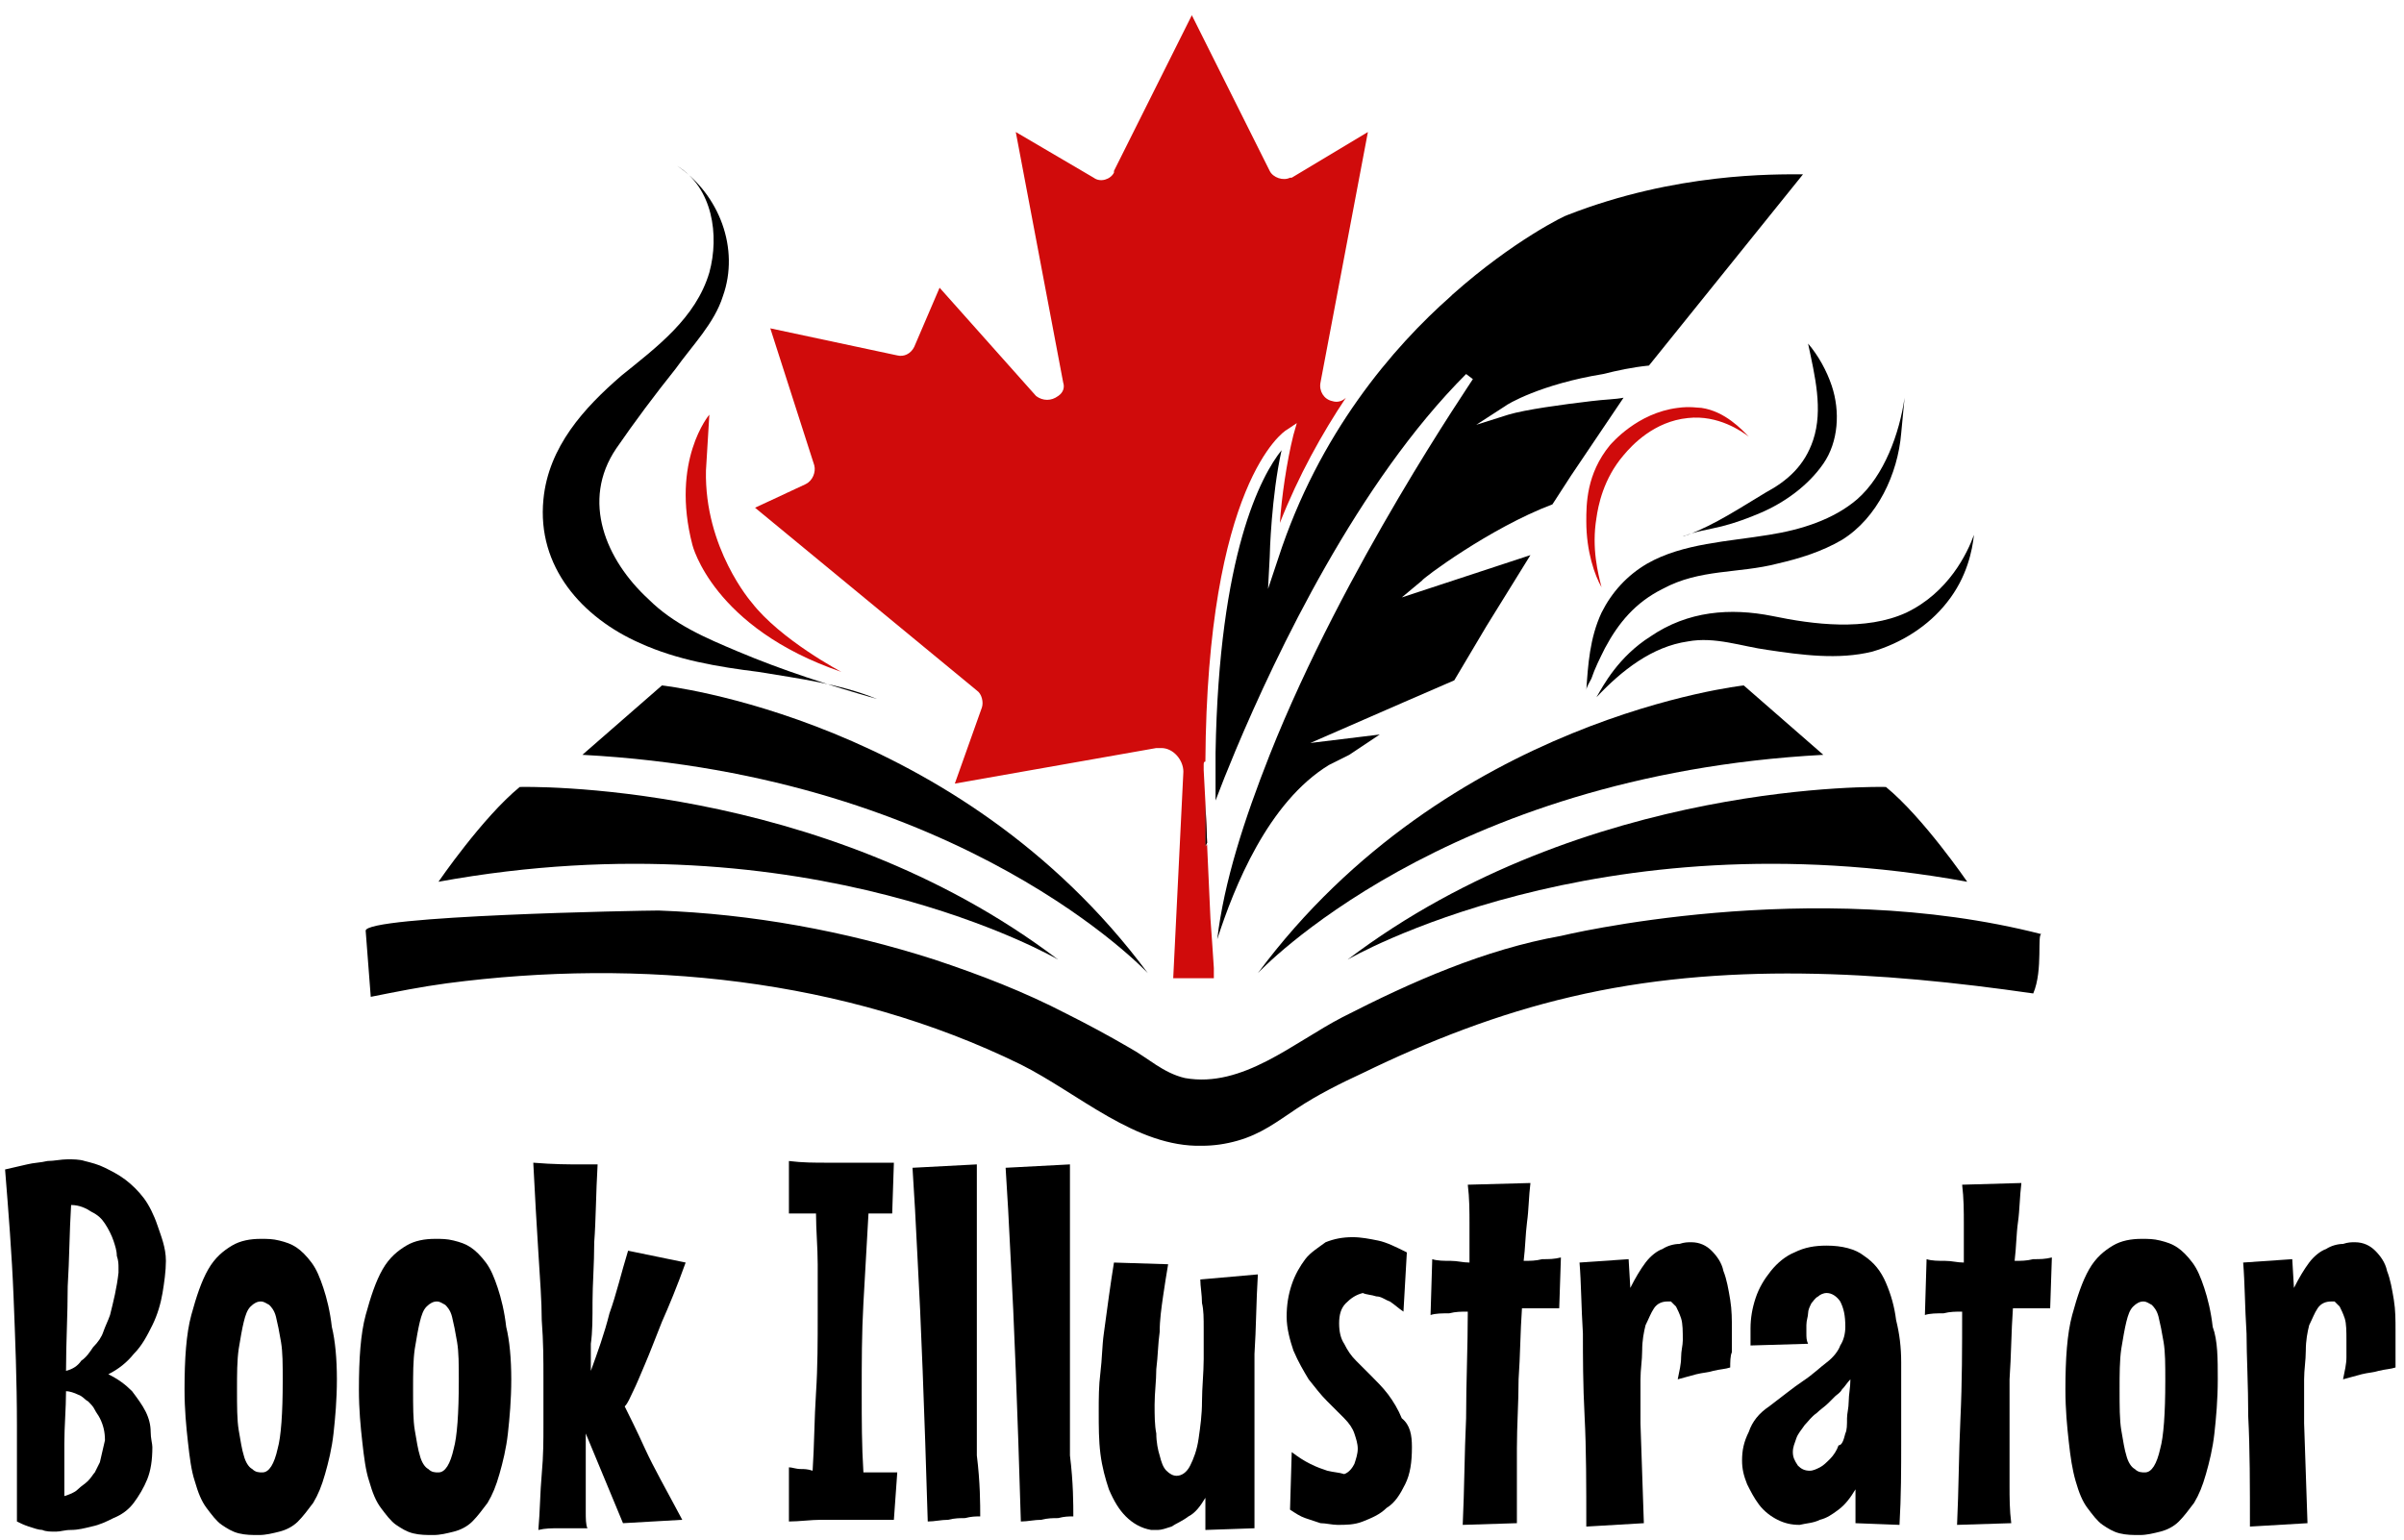 <?xml version="1.0" encoding="utf-8"?>
<!-- Generator: Adobe Illustrator 27.2.0, SVG Export Plug-In . SVG Version: 6.00 Build 0)  -->
<svg version="1.1" id="Layer_1" xmlns="http://www.w3.org/2000/svg" xmlns:xlink="http://www.w3.org/1999/xlink" x="0px" y="0px"
	 width="142px" height="91px" viewBox="0 0 142 91" style="enable-background:new 0 0 142 91;" xml:space="preserve">
<style type="text/css">
	.st0{fill:#D00B0B;}
	.st1{fill:#FF0000;}
</style>
<g>
	<path d="M9.8,74.5c0,0.6-0.1,1.3-0.2,1.9S9.3,77.7,9,78.3c-0.3,0.6-0.6,1.2-1.1,1.7c-0.4,0.5-0.9,0.9-1.5,1.2c0.6,0.3,1,0.6,1.4,1
		c0.3,0.4,0.6,0.8,0.8,1.2c0.2,0.4,0.3,0.8,0.3,1.2c0,0.4,0.1,0.7,0.1,0.9c0,0.8-0.1,1.4-0.3,1.9c-0.2,0.5-0.5,1-0.8,1.4
		c-0.3,0.4-0.7,0.7-1.2,0.9c-0.4,0.2-0.8,0.4-1.3,0.5c-0.4,0.1-0.8,0.2-1.2,0.2c-0.4,0-0.6,0.1-0.9,0.1c-0.3,0-0.6,0-0.8-0.1
		c-0.2,0-0.5-0.1-0.8-0.2S1.2,90,1,89.9C1,88,1,86.1,1,84.2c0-2.6-0.1-5.1-0.2-7.6s-0.3-5-0.5-7.5c0.4-0.1,0.9-0.2,1.3-0.3
		c0.4-0.1,0.8-0.1,1.2-0.2c0.4,0,0.8-0.1,1.2-0.1c0.3,0,0.7,0,1,0.1c0.4,0.1,0.8,0.2,1.2,0.4c0.4,0.2,0.8,0.4,1.2,0.7
		c0.4,0.3,0.8,0.7,1.1,1.1c0.3,0.4,0.6,1,0.8,1.6S9.8,73.7,9.8,74.5L9.8,74.5z M6.2,85.1c0-0.5-0.1-0.9-0.3-1.3
		c-0.1-0.2-0.2-0.3-0.3-0.5c-0.1-0.2-0.2-0.3-0.4-0.5c-0.2-0.1-0.3-0.3-0.6-0.4c-0.2-0.1-0.5-0.2-0.7-0.2c0,1-0.1,2.1-0.1,3.1
		c0,1,0,2.1,0,3.1c0.3-0.1,0.6-0.2,0.8-0.4s0.4-0.3,0.6-0.5c0.2-0.2,0.3-0.4,0.4-0.5c0.1-0.2,0.2-0.4,0.3-0.6
		C6,86,6.1,85.5,6.2,85.1L6.2,85.1z M7,75.2c0,0,0-0.1,0-0.3c0-0.2,0-0.4-0.1-0.7c0-0.3-0.1-0.6-0.2-0.9c-0.1-0.3-0.3-0.7-0.5-1
		C6,72,5.8,71.8,5.4,71.6c-0.3-0.2-0.7-0.4-1.2-0.4C4.1,72.8,4.1,74.4,4,76C4,77.7,3.9,79.3,3.9,81c0.4-0.1,0.7-0.3,0.9-0.6
		c0.3-0.2,0.5-0.5,0.7-0.8C5.8,79.3,6,79,6.1,78.7c0.1-0.3,0.3-0.7,0.4-1C6.7,76.9,6.9,76.1,7,75.2L7,75.2z"/>
	<path d="M19.9,81.5c0,1.2-0.1,2.3-0.2,3.2c-0.1,0.9-0.3,1.7-0.5,2.4c-0.2,0.7-0.4,1.2-0.7,1.7c-0.3,0.4-0.6,0.8-0.9,1.1
		c-0.3,0.3-0.7,0.5-1.1,0.6c-0.4,0.1-0.8,0.2-1.2,0.2c-0.4,0-0.8,0-1.2-0.1c-0.4-0.1-0.7-0.3-1-0.5c-0.3-0.2-0.6-0.6-0.9-1
		c-0.3-0.4-0.5-0.9-0.7-1.6c-0.2-0.6-0.3-1.4-0.4-2.3c-0.1-0.9-0.2-1.9-0.2-3.1c0-1.8,0.1-3.3,0.4-4.4c0.3-1.1,0.6-2,1-2.7
		c0.4-0.7,0.9-1.1,1.4-1.4c0.5-0.3,1.1-0.4,1.7-0.4c0.4,0,0.7,0,1.1,0.1c0.4,0.1,0.7,0.2,1,0.4c0.3,0.2,0.6,0.5,0.9,0.9
		c0.3,0.4,0.5,0.9,0.7,1.5c0.2,0.6,0.4,1.4,0.5,2.3C19.8,79.2,19.9,80.3,19.9,81.5L19.9,81.5z M16.7,81.6c0-1,0-1.7-0.1-2.3
		c-0.1-0.6-0.2-1.1-0.3-1.5c-0.1-0.4-0.3-0.6-0.4-0.7c-0.2-0.1-0.3-0.2-0.5-0.2c-0.2,0-0.4,0.1-0.6,0.3c-0.2,0.2-0.3,0.5-0.4,0.9
		c-0.1,0.4-0.2,1-0.3,1.6c-0.1,0.7-0.1,1.5-0.1,2.4c0,1,0,1.8,0.1,2.4c0.1,0.6,0.2,1.2,0.3,1.5c0.1,0.4,0.3,0.7,0.5,0.8
		c0.2,0.2,0.4,0.2,0.6,0.2c0.4,0,0.7-0.5,0.9-1.4C16.6,84.9,16.7,83.5,16.7,81.6L16.7,81.6z"/>
	<path d="M30.2,81.5c0,1.2-0.1,2.3-0.2,3.2c-0.1,0.9-0.3,1.7-0.5,2.4c-0.2,0.7-0.4,1.2-0.7,1.7c-0.3,0.4-0.6,0.8-0.9,1.1
		c-0.3,0.3-0.7,0.5-1.1,0.6c-0.4,0.1-0.8,0.2-1.2,0.2c-0.4,0-0.8,0-1.2-0.1c-0.4-0.1-0.7-0.3-1-0.5c-0.3-0.2-0.6-0.6-0.9-1
		c-0.3-0.4-0.5-0.9-0.7-1.6c-0.2-0.6-0.3-1.4-0.4-2.3c-0.1-0.9-0.2-1.9-0.2-3.1c0-1.8,0.1-3.3,0.4-4.4c0.3-1.1,0.6-2,1-2.7
		c0.4-0.7,0.9-1.1,1.4-1.4c0.5-0.3,1.1-0.4,1.7-0.4c0.4,0,0.7,0,1.1,0.1c0.4,0.1,0.7,0.2,1,0.4c0.3,0.2,0.6,0.5,0.9,0.9
		c0.3,0.4,0.5,0.9,0.7,1.5c0.2,0.6,0.4,1.4,0.5,2.3C30.1,79.2,30.2,80.3,30.2,81.5L30.2,81.5z M27.1,81.6c0-1,0-1.7-0.1-2.3
		c-0.1-0.6-0.2-1.1-0.3-1.5c-0.1-0.4-0.3-0.6-0.4-0.7c-0.2-0.1-0.3-0.2-0.5-0.2c-0.2,0-0.4,0.1-0.6,0.3c-0.2,0.2-0.3,0.5-0.4,0.9
		c-0.1,0.4-0.2,1-0.3,1.6c-0.1,0.7-0.1,1.5-0.1,2.4c0,1,0,1.8,0.1,2.4c0.1,0.6,0.2,1.2,0.3,1.5c0.1,0.4,0.3,0.7,0.5,0.8
		c0.2,0.2,0.4,0.2,0.6,0.2c0.4,0,0.7-0.5,0.9-1.4C27,84.9,27.1,83.5,27.1,81.6L27.1,81.6z"/>
	<path d="M40.5,74.6c-0.5,1.4-1,2.6-1.4,3.5c-0.4,1-0.7,1.8-1,2.5c-0.3,0.7-0.5,1.2-0.7,1.6c-0.2,0.4-0.3,0.7-0.5,0.9
		c0.3,0.6,0.7,1.4,1.2,2.5c0.5,1.1,1.3,2.5,2.2,4.2l-3.5,0.2l-2.2-5.3c0,0.4,0,0.9,0,1.5c0,0.6,0,1.1,0,1.6s0,1,0,1.5
		c0,0.4,0,0.8,0.1,1h-0.8c-0.3,0-0.6,0-0.9,0c-0.4,0-0.8,0-1.2,0.1c0.1-1.1,0.1-2.2,0.2-3.3c0.1-1.1,0.1-2,0.1-2.9c0-1,0-1.9,0-2.8
		c0-1,0-2.1-0.1-3.4c0-1.1-0.1-2.4-0.2-4c-0.1-1.6-0.2-3.3-0.3-5.3c1.2,0.1,2.1,0.1,2.8,0.1h0.4c0.1,0,0.2,0,0.3,0
		c0.1,0,0.2,0,0.3,0c-0.1,1.7-0.1,3.3-0.2,4.6c0,1.3-0.1,2.5-0.1,3.5c0,1,0,1.8-0.1,2.5c0,0.7,0,1.2,0,1.6c0.4-1.1,0.8-2.2,1.1-3.4
		c0.4-1.1,0.7-2.4,1.1-3.7L40.5,74.6L40.5,74.6z"/>
	<path d="M52.8,89.8c-0.4,0-0.8,0-1.2,0c-0.4,0-0.8,0-1.2,0c-0.6,0-1.3,0-1.9,0c-0.6,0-1.3,0.1-1.9,0.1l0-3.2c0.2,0,0.4,0.1,0.7,0.1
		c0.2,0,0.4,0,0.7,0.1c0.1-1.5,0.1-3.1,0.2-4.6c0.1-1.5,0.1-3.1,0.1-4.6c0-1,0-2,0-3c0-1-0.1-2-0.1-3c-0.3,0-0.5,0-0.8,0
		c-0.3,0-0.5,0-0.8,0l0-3.1c0.8,0.1,1.5,0.1,2.3,0.1c0.8,0,1.5,0,2.3,0h0.8c0.3,0,0.6,0,0.8,0l-0.1,3c-0.2,0-0.4,0-0.7,0
		c-0.2,0-0.4,0-0.7,0c-0.1,1.8-0.2,3.6-0.3,5.3c-0.1,1.8-0.1,3.5-0.1,5.3c0,1.6,0,3.1,0.1,4.7c0.3,0,0.6,0,1,0c0.3,0,0.7,0,1,0
		L52.8,89.8L52.8,89.8z"/>
	<path d="M57.9,89.6c-0.3,0-0.5,0-0.9,0.1c-0.3,0-0.6,0-1,0.1c-0.4,0-0.8,0.1-1.2,0.1c-0.1-3.4-0.2-6.3-0.3-8.9
		c-0.1-2.6-0.2-4.8-0.3-6.6c-0.1-2.1-0.2-3.9-0.3-5.4l3.8-0.2v6.1c0,1.8,0,3.4,0,4.8c0,1.4,0,2.6,0,3.6c0,1,0,1.9,0,2.7
		C57.9,87.6,57.9,88.9,57.9,89.6L57.9,89.6z"/>
	<path d="M63.4,89.6c-0.3,0-0.5,0-0.9,0.1c-0.3,0-0.6,0-1,0.1c-0.4,0-0.8,0.1-1.2,0.1c-0.1-3.4-0.2-6.3-0.3-8.9
		c-0.1-2.6-0.2-4.8-0.3-6.6c-0.1-2.1-0.2-3.9-0.3-5.4l3.8-0.2v6.1c0,1.8,0,3.4,0,4.8c0,1.4,0,2.6,0,3.6c0,1,0,1.9,0,2.7
		C63.4,87.6,63.4,88.9,63.4,89.6L63.4,89.6z"/>
	<path d="M83.4,85.5c0,0.9-0.1,1.6-0.4,2.2c-0.3,0.6-0.6,1.1-1.1,1.4c-0.4,0.4-0.9,0.6-1.4,0.8c-0.5,0.2-1,0.2-1.5,0.2
		c-0.3,0-0.7-0.1-1-0.1c-0.3-0.1-0.6-0.2-0.9-0.3c-0.3-0.1-0.6-0.3-0.9-0.5l0.1-3.4c0.4,0.3,0.7,0.5,1.1,0.7c0.4,0.2,0.7,0.3,1,0.4
		c0.4,0.1,0.7,0.1,1,0.2c0.3-0.1,0.5-0.4,0.6-0.6c0.1-0.3,0.2-0.6,0.2-0.9c0-0.3-0.1-0.6-0.2-0.9c-0.1-0.3-0.3-0.6-0.6-0.9
		c-0.3-0.3-0.6-0.6-1-1c-0.4-0.4-0.7-0.8-1.1-1.3c-0.3-0.5-0.6-1-0.9-1.7c-0.2-0.6-0.4-1.3-0.4-2c0-0.7,0.1-1.3,0.3-1.9
		c0.2-0.6,0.5-1.1,0.8-1.5c0.3-0.4,0.8-0.7,1.2-1c0.5-0.2,1-0.3,1.6-0.3c0.5,0,1,0.1,1.5,0.2c0.5,0.1,1.1,0.4,1.7,0.7l-0.2,3.5
		c-0.3-0.2-0.5-0.4-0.8-0.6c-0.3-0.1-0.5-0.3-0.8-0.3c-0.3-0.1-0.6-0.1-0.8-0.2c-0.4,0.1-0.7,0.3-1,0.6c-0.3,0.3-0.4,0.7-0.4,1.2
		c0,0.5,0.1,0.9,0.3,1.2c0.2,0.4,0.4,0.7,0.7,1c0.3,0.3,0.6,0.6,0.9,0.9c0.3,0.3,0.7,0.7,1,1.1c0.3,0.4,0.6,0.9,0.8,1.4
		C83.3,84.2,83.4,84.8,83.4,85.5L83.4,85.5z"/>
	<path d="M74.3,75.3c-0.1,1.6-0.1,3.2-0.2,4.7c0,1.6,0,3.1,0,4.7c0,0.9,0,1.9,0,2.8c0,0.9,0,1.8,0,2.8l-2.9,0.1v-1.9
		c-0.3,0.5-0.6,0.9-1,1.1c-0.4,0.3-0.7,0.4-1,0.6c-0.3,0.1-0.6,0.2-0.8,0.2s-0.4,0-0.4,0c-0.6-0.1-1.1-0.4-1.5-0.8
		c-0.4-0.4-0.7-0.9-1-1.6c-0.2-0.6-0.4-1.3-0.5-2.1c-0.1-0.8-0.1-1.6-0.1-2.5c0-0.8,0-1.5,0.1-2.3c0.1-0.8,0.1-1.6,0.2-2.3
		s0.2-1.5,0.3-2.2c0.1-0.7,0.2-1.4,0.3-2l3.2,0.1c-0.1,0.6-0.2,1.2-0.3,1.9c-0.1,0.7-0.2,1.4-0.2,2.1c-0.1,0.7-0.1,1.4-0.2,2.2
		c0,0.7-0.1,1.4-0.1,2.1c0,0.6,0,1.2,0.1,1.7c0,0.5,0.1,1,0.2,1.3c0.1,0.4,0.2,0.7,0.4,0.9c0.2,0.2,0.4,0.3,0.6,0.3
		c0.3,0,0.6-0.2,0.8-0.6c0.2-0.4,0.4-0.9,0.5-1.6c0.1-0.7,0.2-1.4,0.2-2.2c0-0.8,0.1-1.7,0.1-2.5c0-0.6,0-1.2,0-1.8
		c0-0.6,0-1.1-0.1-1.5c0-0.5-0.1-1-0.1-1.4L74.3,75.3L74.3,75.3z"/>
	<path d="M90.4,69.9c-0.1,0.8-0.1,1.6-0.2,2.3c-0.1,0.8-0.1,1.5-0.2,2.3c0.4,0,0.7,0,1.1-0.1c0.4,0,0.7,0,1.1-0.1l-0.1,3
		c-0.4,0-0.7,0-1.1,0h-1.1c-0.1,1.4-0.1,2.8-0.2,4.2c0,1.4-0.1,2.7-0.1,4.1c0,0.7,0,1.4,0,2.2c0,0.7,0,1.4,0,2.2l-3.2,0.1
		c0.1-2.1,0.1-4.2,0.2-6.3c0-2.1,0.1-4.2,0.1-6.3c-0.4,0-0.7,0-1.1,0.1c-0.4,0-0.8,0-1.1,0.1l0.1-3.3c0.3,0.1,0.7,0.1,1.1,0.1
		c0.4,0,0.7,0.1,1.1,0.1c0-0.8,0-1.5,0-2.3c0-0.7,0-1.5-0.1-2.3L90.4,69.9L90.4,69.9z"/>
	<path d="M102.2,80.8c-0.3,0.1-0.6,0.1-1,0.2c-0.3,0.1-0.6,0.1-1,0.2c-0.4,0.1-0.7,0.2-1.1,0.3c0.1-0.5,0.2-0.9,0.2-1.3
		c0-0.4,0.1-0.7,0.1-1c0-0.5,0-1-0.1-1.3c-0.1-0.3-0.2-0.5-0.3-0.7c-0.1-0.1-0.2-0.2-0.3-0.3c-0.1,0-0.2,0-0.2,0
		c-0.3,0-0.6,0.1-0.8,0.4c-0.2,0.3-0.3,0.6-0.5,1c-0.1,0.4-0.2,0.9-0.2,1.5c0,0.6-0.1,1.1-0.1,1.7c0,0.4,0,0.8,0,1.3
		c0,0.4,0,0.8,0,1.3l0.2,5.9l-3.4,0.2c0-2.4,0-4.6-0.1-6.5s-0.1-3.6-0.1-4.9c-0.1-1.6-0.1-3-0.2-4.2l2.9-0.2l0.1,1.7
		c0.3-0.6,0.6-1.1,0.9-1.5c0.3-0.4,0.7-0.7,1-0.8c0.3-0.2,0.7-0.3,1-0.3c0.3-0.1,0.5-0.1,0.7-0.1c0.5,0,0.9,0.2,1.2,0.5
		c0.3,0.3,0.6,0.7,0.7,1.2c0.2,0.5,0.3,1.1,0.4,1.7c0.1,0.6,0.1,1.2,0.1,1.8c0,0.4,0,0.9,0,1.3C102.2,80.1,102.2,80.5,102.2,80.8
		L102.2,80.8z"/>
	<path d="M112.3,80.5c0,1.6,0,3.1,0,4.7c0,1.6,0,3.2-0.1,4.9l-2.6-0.1v-2c-0.3,0.5-0.6,0.9-1,1.2c-0.4,0.3-0.7,0.5-1.1,0.6
		c-0.4,0.2-0.8,0.2-1.2,0.3c-0.5,0-0.9-0.1-1.3-0.3c-0.4-0.2-0.8-0.5-1.1-0.9c-0.3-0.4-0.5-0.8-0.7-1.2c-0.2-0.5-0.3-0.9-0.3-1.4
		c0-0.6,0.1-1.1,0.4-1.7c0.2-0.6,0.6-1.1,1.2-1.5c0.8-0.6,1.4-1.1,2-1.5c0.6-0.4,1-0.8,1.4-1.1c0.4-0.3,0.7-0.7,0.8-1
		c0.2-0.3,0.3-0.7,0.3-1.1c0-0.7-0.1-1.1-0.3-1.5c-0.2-0.3-0.5-0.5-0.8-0.5c-0.2,0-0.4,0.1-0.5,0.2c-0.2,0.1-0.3,0.3-0.4,0.4
		c-0.1,0.2-0.2,0.4-0.2,0.6c0,0.2-0.1,0.4-0.1,0.7c0,0.1,0,0.3,0,0.5c0,0.2,0,0.4,0.1,0.6l-3.4,0.1c0-0.2,0-0.3,0-0.5
		c0-0.2,0-0.3,0-0.5c0-0.6,0.1-1.2,0.3-1.8c0.2-0.6,0.5-1.1,0.9-1.6c0.4-0.5,0.9-0.9,1.4-1.1c0.6-0.3,1.2-0.4,1.9-0.4
		c0.9,0,1.7,0.2,2.2,0.6c0.6,0.4,1,0.9,1.3,1.6c0.3,0.7,0.5,1.4,0.6,2.2C112.2,78.8,112.3,79.6,112.3,80.5L112.3,80.5z M109,84.7
		c0.1-0.2,0.1-0.5,0.1-0.9c0-0.3,0.1-0.6,0.1-1c0-0.4,0.1-0.8,0.1-1.3c-0.2,0.2-0.3,0.4-0.5,0.6c-0.1,0.2-0.3,0.3-0.4,0.4
		c-0.1,0.1-0.3,0.3-0.4,0.4c-0.2,0.2-0.5,0.4-0.7,0.6c-0.3,0.2-0.5,0.5-0.7,0.7c-0.2,0.3-0.4,0.5-0.5,0.8c-0.1,0.3-0.2,0.5-0.2,0.8
		c0,0.3,0.1,0.5,0.3,0.8c0.2,0.2,0.4,0.3,0.7,0.3c0.2,0,0.4-0.1,0.6-0.2c0.2-0.1,0.4-0.3,0.6-0.5c0.2-0.2,0.4-0.5,0.5-0.8
		C108.8,85.4,108.9,85.1,109,84.7z"/>
	<path d="M119.4,69.9c-0.1,0.8-0.1,1.6-0.2,2.3s-0.1,1.5-0.2,2.3c0.4,0,0.7,0,1.1-0.1c0.4,0,0.7,0,1.1-0.1l-0.1,3
		c-0.4,0-0.7,0-1.1,0h-1.1c-0.1,1.4-0.1,2.8-0.2,4.2c0,1.4,0,2.7,0,4.1c0,0.7,0,1.4,0,2.2c0,0.7,0,1.4,0.1,2.2l-3.2,0.1
		c0.1-2.1,0.1-4.2,0.2-6.3c0.1-2.1,0.1-4.2,0.1-6.3c-0.4,0-0.7,0-1.1,0.1c-0.4,0-0.8,0-1.1,0.1l0.1-3.3c0.3,0.1,0.7,0.1,1.1,0.1
		c0.4,0,0.7,0.1,1.1,0.1c0-0.8,0-1.5,0-2.3c0-0.7,0-1.5-0.1-2.3L119.4,69.9L119.4,69.9z"/>
	<path d="M131,81.5c0,1.2-0.1,2.3-0.2,3.2c-0.1,0.9-0.3,1.7-0.5,2.4c-0.2,0.7-0.4,1.2-0.7,1.7c-0.3,0.4-0.6,0.8-0.9,1.1
		c-0.3,0.3-0.7,0.5-1.1,0.6c-0.4,0.1-0.8,0.2-1.2,0.2c-0.4,0-0.8,0-1.2-0.1c-0.4-0.1-0.7-0.3-1-0.5c-0.3-0.2-0.6-0.6-0.9-1
		c-0.3-0.4-0.5-0.9-0.7-1.6s-0.3-1.4-0.4-2.3c-0.1-0.9-0.2-1.9-0.2-3.1c0-1.8,0.1-3.3,0.4-4.4c0.3-1.1,0.6-2,1-2.7
		c0.4-0.7,0.9-1.1,1.4-1.4c0.5-0.3,1.1-0.4,1.7-0.4c0.4,0,0.7,0,1.1,0.1c0.4,0.1,0.7,0.2,1,0.4c0.3,0.2,0.6,0.5,0.9,0.9
		c0.3,0.4,0.5,0.9,0.7,1.5c0.2,0.6,0.4,1.4,0.5,2.3C131,79.2,131,80.3,131,81.5L131,81.5z M127.9,81.6c0-1,0-1.7-0.1-2.3
		c-0.1-0.6-0.2-1.1-0.3-1.5c-0.1-0.4-0.3-0.6-0.4-0.7c-0.2-0.1-0.3-0.2-0.5-0.2c-0.2,0-0.4,0.1-0.6,0.3c-0.2,0.2-0.3,0.5-0.4,0.9
		c-0.1,0.4-0.2,1-0.3,1.6c-0.1,0.7-0.1,1.5-0.1,2.4c0,1,0,1.8,0.1,2.4c0.1,0.6,0.2,1.2,0.3,1.5c0.1,0.4,0.3,0.7,0.5,0.8
		c0.2,0.2,0.4,0.2,0.6,0.2c0.4,0,0.7-0.5,0.9-1.4C127.8,84.9,127.9,83.5,127.9,81.6L127.9,81.6z"/>
	<path d="M141.5,80.8c-0.3,0.1-0.6,0.1-1,0.2c-0.3,0.1-0.6,0.1-1,0.2c-0.4,0.1-0.7,0.2-1.1,0.3c0.1-0.5,0.2-0.9,0.2-1.3
		c0-0.4,0-0.7,0-1c0-0.5,0-1-0.1-1.3c-0.1-0.3-0.2-0.5-0.3-0.7c-0.1-0.1-0.2-0.2-0.3-0.3c-0.1,0-0.2,0-0.2,0c-0.3,0-0.6,0.1-0.8,0.4
		c-0.2,0.3-0.3,0.6-0.5,1c-0.1,0.4-0.2,0.9-0.2,1.5c0,0.6-0.1,1.1-0.1,1.7c0,0.4,0,0.8,0,1.3c0,0.4,0,0.8,0,1.3l0.2,5.9l-3.4,0.2
		c0-2.4,0-4.6-0.1-6.5c0-1.9-0.1-3.6-0.1-4.9c-0.1-1.6-0.1-3-0.2-4.2l2.9-0.2l0.1,1.7c0.3-0.6,0.6-1.1,0.9-1.5
		c0.3-0.4,0.7-0.7,1-0.8c0.3-0.2,0.7-0.3,1-0.3c0.3-0.1,0.5-0.1,0.7-0.1c0.5,0,0.9,0.2,1.2,0.5c0.3,0.3,0.6,0.7,0.7,1.2
		c0.2,0.5,0.3,1.1,0.4,1.7c0.1,0.6,0.1,1.2,0.1,1.8c0,0.4,0,0.9,0,1.3C141.5,80.1,141.5,80.5,141.5,80.8L141.5,80.8z"/>
	<path d="M67.8,57.5c0,0-10.9-11.7-33.4-12.9l4.7-4.1C39.1,40.5,56.6,42.4,67.8,57.5z"/>
	<path d="M62.5,56.7c0,0-14.7-8.6-36.6-4.6c0,0,2.6-3.8,4.8-5.6C30.7,46.5,48.4,46,62.5,56.7z"/>
	<path d="M74.3,57.5c0,0,10.9-11.7,33.4-12.9l-4.7-4.1C103,40.5,85.5,42.4,74.3,57.5z"/>
	<path d="M79.6,56.7c0,0,14.7-8.6,36.6-4.6c0,0-2.6-3.8-4.8-5.6C111.4,46.5,93.7,46,79.6,56.7z"/>
	<path d="M120.1,58.7c-9-1.3-18.4-1.9-27.3,0.2c-4.3,1-8.4,2.6-12.3,4.5c-1.3,0.6-2.7,1.3-3.9,2.1c-1.2,0.8-2.1,1.5-3.5,1.9
		c-0.7,0.2-1.4,0.3-2.1,0.3c-3.9,0.1-7.3-3.1-10.7-4.8c-10.4-5.1-22.5-6.3-33.9-4.8c-1.5,0.2-3,0.5-4.5,0.8L21.6,55
		c-0.1-0.9,16.3-1.2,17.3-1.2c5.5,0.2,11,1.2,16.3,2.9c2.7,0.9,5.3,1.9,7.8,3.2c1.2,0.6,2.5,1.3,3.7,2c1.1,0.6,2,1.5,3.3,1.8
		c3.4,0.6,6.4-2.1,9.3-3.6c4.1-2.1,8.4-4,12.9-4.8c0,0,14.8-3.6,28.4-0.1C120.3,55.1,120.7,57.3,120.1,58.7L120.1,58.7z"/>
	<path class="st0" d="M71.5,57.8h0.2l0-0.6l-0.1-1.5l-0.1-1.4l-0.2-4.4L71.2,50l0-1.4c0-0.4,0-0.8,0-1.2l-0.1-1.9c0-0.1,0-0.2,0-0.3
		c0-0.1,0-0.2,0.1-0.2c0.1-16.4,4.6-19.5,4.8-19.6l0.6-0.4l-0.2,0.7c-0.4,1.6-0.7,3.7-0.8,5.2c1.1-2.8,2.5-5.3,3.9-7.4
		c-0.2,0.2-0.5,0.3-0.8,0.2c-0.5-0.1-0.8-0.6-0.7-1.1l2.8-14.8l-4.5,2.7c0,0,0,0-0.1,0c-0.4,0.2-1,0-1.2-0.4l-4.6-9.2l-4.6,9.2
		c0,0,0,0,0,0.1c-0.2,0.4-0.8,0.6-1.2,0.3L60,7.8l2.8,14.8c0.1,0.3,0,0.6-0.3,0.8c-0.4,0.3-0.9,0.3-1.3,0L55.5,17L54,20.5
		c-0.2,0.4-0.6,0.6-1,0.5l-7.5-1.6l2.6,8.1c0.1,0.4-0.1,0.9-0.5,1.1L44.6,30l13.1,10.8c0.3,0.2,0.4,0.7,0.3,1l-1.6,4.5l11.9-2.1
		c0.1,0,0.2,0,0.3,0c0.7,0,1.3,0.7,1.3,1.4l-0.6,12.2L71.5,57.8L71.5,57.8z"/>
	<path class="st1" d="M71.3,49.8L71.2,50l0-1.4c0-0.4,0-0.8,0-1.2L71.3,49.8L71.3,49.8z"/>
	<path d="M88.9,24l-1.7,1.1l1.9-0.6c1-0.3,3.2-0.6,4.9-0.8c0.8-0.1,1.4-0.1,1.9-0.2l-3.1,4.6l-1.1,1.7C88,31.2,84,34.2,84,34.3
		l-1.2,1l7.6-2.5L87.8,37l-1.9,3.2l-3,1.3l-5.5,2.4l4.1-0.5l-1.8,1.2c-0.4,0.2-0.8,0.4-1.2,0.6c-3.6,2.2-5.6,7.2-6.6,10.3
		c0.4-3.4,1.6-7.1,3.1-10.9c4.4-11.1,11.9-22,12-22.2l-0.4-0.3c-6.4,6.4-11.2,16.5-13.6,22.2c-0.5,1.2-0.9,2.2-1.2,3
		c0-1,0-1.9,0-2.8c0.2-11.8,2.7-16.4,3.9-17.9c-0.6,2.7-0.7,6.1-0.7,6.3l-0.1,1.9l0.6-1.8c2.4-7.4,6.8-12.5,10.2-15.5
		c0,0,0.1-0.1,0.1-0.1c3.6-3.2,6.7-4.7,6.8-4.7c6.4-2.5,12.2-2.4,13.9-2.4l-9.1,11.3c-1,0.1-1.9,0.3-2.7,0.5
		C91,22.7,89,23.9,88.9,24L88.9,24z"/>
	<path d="M71.2,47.4c0,0.4,0,0.8,0,1.2l0,1.4l0.1-0.2L71.2,47.4L71.2,47.4z"/>
	<path d="M40,9.8c2.1,1.3,2.5,4.1,1.9,6.3c-0.8,2.7-3.1,4.4-5.2,6.1c-2.2,1.9-4.3,4.2-4.6,7.3c-0.4,4,2.3,7,5.7,8.5
		c2.2,1,4.6,1.4,7,1.7c2.4,0.4,4.8,0.7,7,1.6c-2.8-0.8-5.6-1.7-8.2-2.8c-1.9-0.8-3.8-1.6-5.3-3.1c-2.5-2.3-4-5.8-1.9-8.9
		c1.1-1.6,2.3-3.2,3.5-4.7c1-1.4,2.3-2.7,2.8-4.3C43.7,14.7,42.5,11.5,40,9.8L40,9.8z"/>
	<path d="M94.3,41.2c1.5-1.6,3.3-3,5.4-3.3c1.6-0.3,3.2,0.3,4.7,0.5c2,0.3,4.2,0.6,6.2,0.1c1.7-0.5,3.3-1.5,4.4-2.9
		c1.2-1.5,1.5-3.1,1.6-4c-0.4,1.1-1.5,3.4-4,4.6c-2.4,1.1-5.5,0.7-7.9,0.2c-2.5-0.5-5-0.3-7.2,1.2C95.6,38.8,94.7,40.5,94.3,41.2z"
		/>
	<path d="M93.7,40.8c0-0.2,0.2-0.5,0.3-0.7c0.2-0.6,0.5-1.2,0.8-1.8c0.8-1.5,1.8-2.7,3.4-3.5c2.2-1.2,4.5-0.9,6.8-1.5
		c1.3-0.3,2.6-0.7,3.8-1.4c2.1-1.3,3.3-3.9,3.5-6.3l0.2-2.1c-0.3,2.1-1.2,4.6-2.8,6c-1.4,1.2-3.3,1.8-5.2,2.1
		c-2.4,0.4-5.1,0.5-7.2,1.7c-1.2,0.7-2.1,1.7-2.7,2.9C93.9,37.7,93.8,39.3,93.7,40.8z"/>
	<path d="M99.7,31.6c-0.1,0-0.2,0.1-0.3,0.1c0.7-0.3,1.5-0.4,2.3-0.6c0.8-0.2,1.6-0.5,2.3-0.8c1.4-0.6,2.8-1.6,3.7-2.9
		c0.9-1.3,1-3.1,0.5-4.6c-0.3-0.9-0.8-1.8-1.4-2.5c0.4,1.9,0.9,3.9,0.3,5.7c-0.5,1.5-1.5,2.4-2.8,3.1C102.8,30,101.3,31,99.7,31.6
		L99.7,31.6z"/>
	<path class="st0" d="M103.3,25.8c-0.4-0.3-1.8-1.3-3.6-1.1c-2,0.2-3.3,1.6-3.8,2.2c-1.2,1.4-1.5,3-1.6,3.7
		c-0.3,1.8,0.1,3.3,0.3,4.1c-0.4-0.7-0.9-2.1-0.9-3.9c0-1,0-2.8,1.4-4.5c0.1-0.1,1.6-1.9,4-2.2c0.7-0.1,1.2,0,1.4,0
		C101.9,24.3,102.9,25.4,103.3,25.8z"/>
	<path class="st0" d="M49.7,39.7c0,0-3.6-1.9-5.3-4.1c0,0-2.8-3.2-2.7-7.8l0.2-3.3c0,0-2.3,2.7-1,7.7C40.9,32.2,42.1,37.1,49.7,39.7
		L49.7,39.7z"/>
</g>
</svg>
